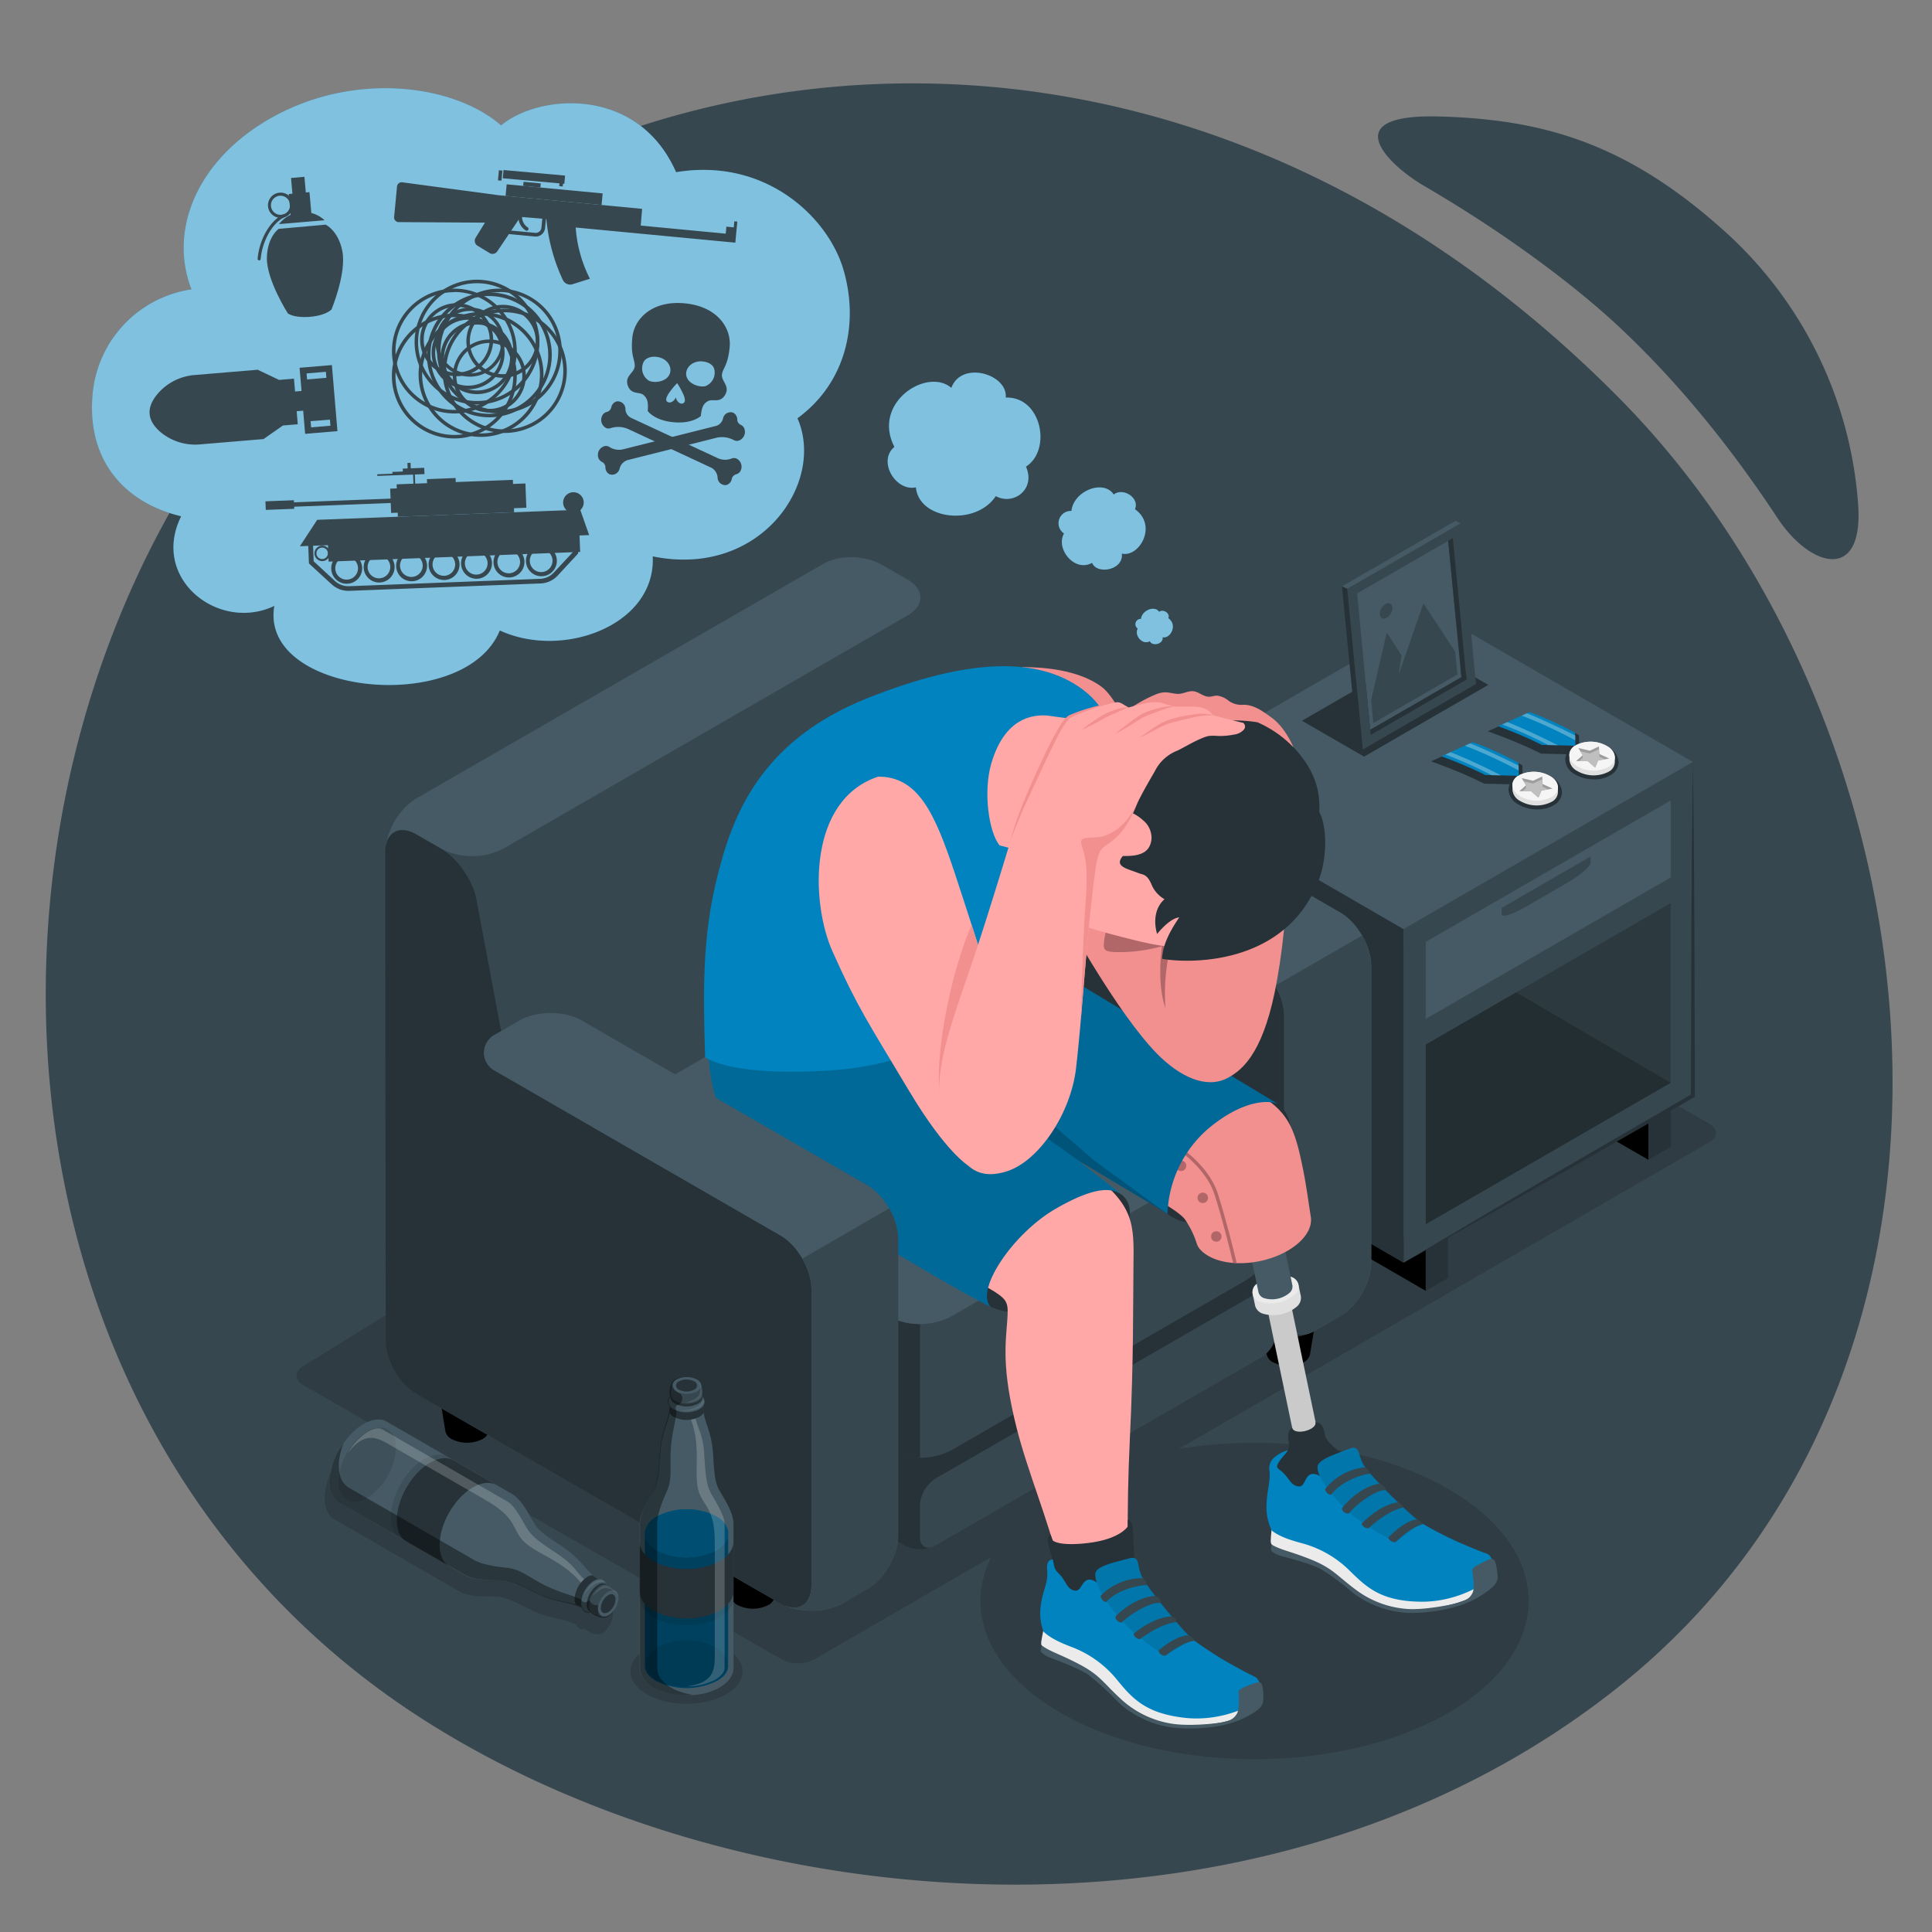 <svg xmlns="http://www.w3.org/2000/svg" viewBox="0 0 500 500"><rect x="0" y="0" width="500" height="500" fill="#808080" stroke="none"/><g id="freepik--Background--inject-18"><path id="freepik--background--inject-18" d="M419.25,103.24C313.35-4,178.54,5.42,98.63,68.06-14,156.38-24.14,360.53,110.53,445.64c83.75,52.93,219,62.48,308.72-9.38C522.41,353.62,503.74,188.82,419.25,103.24ZM368.37,48c22.32,13,40.29,26.77,51.49,37.38s25.19,26,40.18,48.72c8.36,12.69,22.34,16.82,20.84-3.66a105.23,105.23,0,0,0-36-71.88C420,36.62,398.52,30.88,372.57,30.15,344.88,29.38,359.94,43.07,368.37,48Z" style="fill:#37474f"></path></g><g id="freepik--Shadows--inject-18"><path id="freepik--Shadow--inject-18" d="M158.64,417.27h0v0a.08.08,0,0,1,0,0c0-.06,0-.12,0-.18a1,1,0,0,1,0-.17l-.07-.18h0l0,0h0a5.45,5.45,0,0,0-2.42-2.1,1.41,1.41,0,0,0-.5-.17,1.89,1.89,0,0,0-.61-1,1.75,1.75,0,0,0-1.53-.37h0c-.29-.2-.59-.43-.88-.66-2.74-2.2-3.74-4.61-8.1-7.58-3.32-2.26-6.17-3.88-7.56-6.19-1-1.72-3.15-6.13-5.73-7.62l-4.06-2.35h0L116,382.12h0l-1.5-.86h0l-15.72-9.08c-1.56-.91-3.71-.78-6.09.59a18,18,0,0,0-6.38,7,16.35,16.35,0,0,0-2.28,8c0,2.68,1,4.57,2.58,5.47h0L119,411.93c2.58,1.49,7.41,1.19,9.4,1.25,2.68.09,5.51,1.75,9.12,3.51,5.22,2.53,7.8,1.91,11.58,3.73a1.86,1.86,0,0,0,.8,1l.29.13a1.9,1.9,0,0,0,1.2,0,1.42,1.42,0,0,0,.4.34,5.58,5.58,0,0,0,3,1.07h.05l.2,0a2.93,2.93,0,0,0,.37-.1h0a1.59,1.59,0,0,0,.4-.18,4.88,4.88,0,0,0,1.54-1.44,6.14,6.14,0,0,0,1.3-3.48A3.19,3.19,0,0,0,158.64,417.27Z" style="opacity:0.15"></path><path id="freepik--shadow--inject-18" d="M192.17,432.68c0,2.11-1.47,4.19-4.24,5.81-5.66,3.27-14.86,3.27-20.52,0-2.74-1.59-4.16-3.64-4.24-5.72v-.41a4.51,4.51,0,0,1,.11-.89c.41-1.78,1.78-3.47,4.13-4.83,5.66-3.27,14.86-3.27,20.52,0,2.39,1.39,3.76,3.14,4.13,4.92A4.73,4.73,0,0,1,192.17,432.68Z" style="opacity:0.15"></path><path id="freepik--shadow--inject-18" d="M442.37,290.83,310.37,215a8.85,8.85,0,0,0-8.22.12L78.4,353.6c-2.25,1.38-2.22,3.57.08,4.88l123.89,71a9.19,9.19,0,0,0,8.3,0L256.49,403c-6.87,13.85-.87,29.37,18,40.28,27.71,16,72.63,16,100.34,0s27.71-41.94,0-57.93C355.94,374.43,329,371,305,375L442.38,295.6C444.67,294.28,444.67,292.14,442.37,290.83Z" style="opacity:0.15"></path></g><g id="freepik--side-table--inject-18"><g id="freepik--side-table--inject-18"><g id="freepik--side-table--inject-18"><g id="freepik--Nightstand--inject-18"><polygon points="426.61 300.16 415.11 293.52 426.61 290.2 426.61 300.16"></polygon><polygon points="368.98 323.48 368.98 334.07 302.64 295.68 302.64 285.09 368.98 323.48"></polygon><polygon points="296.88 202.05 363.23 240.44 363.23 326.8 296.88 288.41 296.88 202.05" style="fill:#263238"></polygon><polygon points="363.23 240.44 438.12 197.19 438.12 283.56 363.23 326.8 363.23 240.44" style="fill:#37474f"></polygon><polygon points="438.12 197.19 438.37 218.78 438.51 240.37 438.63 283.56 438.63 283.85 438.38 284 400.87 305.52 382.07 316.21 363.23 326.8 381.82 315.77 400.48 304.84 437.87 283.12 437.61 283.56 437.73 240.37 437.87 218.78 438.12 197.19" style="fill:#263238"></polygon><polygon points="438.12 197.19 371.78 158.8 296.88 202.05 363.23 240.44 438.12 197.19" style="fill:#455a64"></polygon><polygon points="368.98 243.76 432.37 207.16 432.37 227.09 368.98 263.69 368.98 243.76" style="fill:#455a64"></polygon><polygon points="368.98 270.33 432.37 233.73 432.37 280.23 368.98 316.84 368.98 270.33" style="opacity:0.2"></polygon><polygon points="368.98 334.07 374.73 330.75 374.73 320.16 368.98 323.48 368.98 334.07" style="fill:#263238"></polygon><polygon points="426.61 300.16 432.37 296.84 432.37 286.88 426.61 290.2 426.61 300.16" style="fill:#263238"></polygon><path d="M388.62,236.61c0,.92,2.75.08,6.14-1.88l10.74-6.2c3.39-2,6.14-4.29,6.14-5.21v-1.66l-23,13.29Z" style="fill:#37474f"></path><polygon points="432.37 280.23 392.37 256.82 368.98 270.33 368.98 316.84 432.37 280.23" style="opacity:0.2"></polygon></g></g><path id="freepik--shadow--inject-18" d="M397.81,209.47a9.47,9.47,0,0,1-5-1.36,4.58,4.58,0,0,1-2.4-3.68,3.48,3.48,0,0,1,.31-1.46l-6.59-.16-.21-.11a117.62,117.62,0,0,0-11.22-4.8l-2.33-.87,10.8-4.85.39.14a87.16,87.16,0,0,1,11.92,5.44l.5.28.07,2.31a9.27,9.27,0,0,1,2.79-.41,9.4,9.4,0,0,1,5,1.36,4.57,4.57,0,0,1,2.41,3.71,3.93,3.93,0,0,1-2,3.3,8.21,8.21,0,0,1-4.4,1.16Z" style="fill:#263238"></path><path id="freepik--shadow--inject-18" d="M412.48,201.69a9.47,9.47,0,0,1-5-1.36,4.54,4.54,0,0,1-2.39-3.68,3.47,3.47,0,0,1,.3-1.46l-6.59-.16-.21-.11a117.62,117.62,0,0,0-11.22-4.8l-2.33-.87,10.8-4.85.39.14A86.35,86.35,0,0,1,408.14,190l.49.29.07,2.31a9.36,9.36,0,0,1,2.79-.41,9.52,9.52,0,0,1,5,1.35,4.59,4.59,0,0,1,2.4,3.72,3.92,3.92,0,0,1-2,3.3,8.25,8.25,0,0,1-4.41,1.16Z" style="fill:#263238"></path><g id="freepik--Medals--inject-18"><path d="M416,193.15a8.48,8.48,0,0,0-8.33-.21,2.9,2.9,0,0,0-1.51,2.37c0,.22,0,1.11,0,1.33a3.6,3.6,0,0,0,1.92,2.83,8.48,8.48,0,0,0,8.33.2,2.9,2.9,0,0,0,1.51-2.41c0-.21,0-1,0-1.22A3.5,3.5,0,0,0,416,193.15Z" style="fill:#e0e0e0"></path><path d="M416,193.15c2.41,1.52,2.58,3.89.39,5.29a8.46,8.46,0,0,1-8.33-.2c-2.41-1.52-2.58-3.89-.39-5.3A8.48,8.48,0,0,1,416,193.15Z" style="fill:#f5f5f5"></path><path d="M387.71,187.93l8.15-3.66a86.91,86.91,0,0,1,11.77,5.36l.1,3.36-8.69-.21A117.87,117.87,0,0,0,387.71,187.93Z" style="fill:#0083BE"></path><path d="M393.8,185.2a117.22,117.22,0,0,1,13.89,6.41l0-1.25c-3.07-1.54-7.76-3.81-12.5-5.77Z" style="fill:#fff;opacity:0.3"></path><path d="M400.71,192.82l2.49.06c-3.08-1.55-8.05-4-13.06-6l-1.37.61A107.17,107.17,0,0,1,400.71,192.82Z" style="fill:#fff;opacity:0.3"></path><polygon points="408.48 193.58 411.43 194.28 413.8 193.18 413.9 195.12 416.48 196.31 413.6 196.81 412.82 198.65 410.94 197.01 407.88 196.96 409.6 195.45 408.48 193.58" style="fill:#e0e0e0"></polygon><polygon points="408.48 193.58 411.43 194.28 413.8 193.18 413.9 195.12 416.48 196.31 413.6 196.81 412.82 198.65 410.94 197.01 407.88 196.96 409.6 195.45 408.48 193.58" style="opacity:0.3"></polygon><polygon points="413.8 193.91 411.43 195.01 408.99 194.44 409.6 195.45 409.6 196.18 408.7 196.98 410.94 197.01 412.82 198.65 413.6 196.81 415.32 196.51 413.9 195.85 413.8 193.91" style="fill:#e0e0e0"></polygon><polygon points="413.8 193.91 411.43 195.01 408.99 194.44 409.6 195.45 409.6 196.18 408.7 196.98 410.94 197.01 412.82 198.65 413.6 196.81 415.32 196.51 413.9 195.85 413.8 193.91" style="opacity:0.15"></polygon></g><g id="freepik--medals--inject-18"><path d="M401.28,200.93a8.46,8.46,0,0,0-8.33-.2,2.91,2.91,0,0,0-1.52,2.37c0,.21,0,1.1,0,1.33a3.54,3.54,0,0,0,1.91,2.82,8.46,8.46,0,0,0,8.33.2,2.88,2.88,0,0,0,1.52-2.41c0-.2,0-1,0-1.22A3.5,3.5,0,0,0,401.28,200.93Z" style="fill:#e0e0e0"></path><path d="M401.28,200.93c2.41,1.52,2.58,3.89.38,5.3a8.49,8.49,0,0,1-8.33-.21c-2.4-1.52-2.58-3.89-.38-5.29A8.46,8.46,0,0,1,401.28,200.93Z" style="fill:#f5f5f5"></path><path d="M373,195.72l8.16-3.67A86.82,86.82,0,0,1,393,197.42l.1,3.36-8.69-.21A115.81,115.81,0,0,0,373,195.72Z" style="fill:#0083BE"></path><path d="M379.13,193A120.4,120.4,0,0,1,393,199.39l0-1.25c-3.07-1.54-7.77-3.8-12.5-5.77Z" style="fill:#fff;opacity:0.3"></path><path d="M386,200.61l2.49.06c-3.08-1.56-8-4-13.06-6l-1.36.61A105.18,105.18,0,0,1,386,200.61Z" style="fill:#fff;opacity:0.3"></path><polygon points="393.81 201.37 396.75 202.06 399.12 200.96 399.23 202.9 401.81 204.09 398.93 204.59 398.15 206.43 396.27 204.8 393.21 204.75 394.93 203.23 393.81 201.37" style="fill:#e0e0e0"></polygon><polygon points="393.81 201.37 396.75 202.06 399.12 200.96 399.23 202.9 401.81 204.09 398.93 204.59 398.15 206.43 396.27 204.8 393.21 204.75 394.93 203.23 393.81 201.37" style="opacity:0.3"></polygon><polygon points="399.12 201.69 396.75 202.79 394.32 202.22 394.93 203.23 394.93 203.97 394.02 204.76 396.27 204.8 398.15 206.43 398.93 204.59 400.65 204.29 399.23 203.64 399.12 201.69" style="fill:#e0e0e0"></polygon><polygon points="399.12 201.69 396.75 202.79 394.32 202.22 394.93 203.23 394.93 203.97 394.02 204.76 396.27 204.8 398.15 206.43 398.93 204.59 400.65 204.29 399.23 203.64 399.12 201.69" style="opacity:0.15"></polygon></g><polygon id="freepik--shadow--inject-18" points="353.02 195.81 336.95 186.53 369.1 167.97 385.17 177.25 353.02 195.81" style="fill:#263238"></polygon><g id="freepik--Picture--inject-18"><g id="freepik--Frame--inject-18"><polygon points="353.4 189.56 354.74 190.2 379.55 175.88 378.21 175.23 353.4 189.56" style="fill:#263238"></polygon><polygon points="378.21 175.23 354.61 188.85 351.18 153.56 374.78 139.94 378.21 175.23" style="fill:#455a64"></polygon><path d="M378,135.43l-29.37,16.95,4,41.63,29.36-17Zm1.52,40.45L354.74,190.2l-3.56-36.64L376,139.24Z" style="fill:#37474f"></path><polygon points="379.55 175.88 378.21 175.23 374.78 139.94 375.99 139.24 379.55 175.88" style="fill:#263238"></polygon><polygon points="378.02 135.43 376.67 134.8 347.3 151.75 348.66 152.38 378.02 135.43" style="fill:#455a64"></polygon><polygon points="347.3 151.75 348.66 152.38 352.71 194.01 351.35 193.38 347.3 151.75" style="fill:#263238"></polygon></g><g id="freepik--Land--inject-18"><polygon points="377.17 174.56 355.42 187.12 354.84 181.18 358.89 163.71 362.74 169.67 361.94 174.69 368.38 156.16 376.59 168.62 377.17 174.56" style="fill:#37474f"></polygon><path d="M358.55,156.35a3.08,3.08,0,0,0-1.44,2.69c.1,1,.9,1.34,1.78.83a3,3,0,0,0,1.44-2.69C360.24,156.21,359.44,155.84,358.55,156.35Z" style="fill:#37474f"></path></g></g></g></g><g id="freepik--Character--inject-18"><g id="freepik--character-on-the-couch--inject-18"><g id="freepik--Couch--inject-18"><path d="M203.11,397.29H186.63l2.63,16.08h0a2.93,2.93,0,0,0,1.59,2,8.81,8.81,0,0,0,8,0,3,3,0,0,0,1.6-2h0Z"></path><path d="M129.11,354.35H112.64l2.63,16.07h0a3,3,0,0,0,1.6,2,8.81,8.81,0,0,0,8,0,3,3,0,0,0,1.6-2h0Z"></path><path d="M341.67,334.47H325.19l2.64,16.07h0a3,3,0,0,0,1.6,2,8.81,8.81,0,0,0,8,0,3,3,0,0,0,1.59-2h0Z"></path><path d="M257.85,285.71H241.37L244,301.78h0a3,3,0,0,0,1.6,2,8.79,8.79,0,0,0,8,0,3,3,0,0,0,1.6-2h0Z"></path><path d="M354.82,250v76.75c0,5.07-3.59,11.31-8,13.84l-6.51,3.76-.11.06a18,18,0,0,1-10,1.72l-97.81,51.75c-.22,4.95-3.67,10.8-7.89,13.29l-.08,0L218,415a4,4,0,0,1-.61.32,2.6,2.6,0,0,1-.34.16s-.07,0-.09,0a18.25,18.25,0,0,1-12.4.57,10.33,10.33,0,0,1-1.38-.52,1.45,1.45,0,0,1-.22-.09A10.53,10.53,0,0,1,202,415l-94.12-54.2c-4.41-2.54-8-8.76-8-13.84l-.14-97.16V220.5c0-5.08,3.6-11.3,8-13.84L213,146c4.41-2.54,11-2.29,15.42.26l6.51,3.75c4.39,2.54,8.54,8.72,9.21,13.76l6.27,33.43,5.8-3.35a17.4,17.4,0,0,1,17.39,0l73.27,42.32C351.23,238.69,354.82,244.92,354.82,250Z" style="fill:#37474f"></path><path d="M234.89,150l-6.51-3.75c-4.41-2.55-11-2.81-15.42-.26L107.7,206.66c-.47.27-1,.63-.82.51a18.28,18.28,0,0,0-7.08,12c.59-4.08,3.91-5.55,7.89-3.27l6.52,3.76a17.65,17.65,0,0,0,16,0l104.7-60.4C239.3,156.69,239.3,152.56,234.89,150Z" style="fill:#455a64"></path><path d="M354.82,250v76.75c0,5.07-3.59,11.31-8,13.84l-6.51,3.76-.11.06a17,17,0,0,1-9.36,1.77,15.62,15.62,0,0,1-6.51-1.83l-74-42.72c-4.39-2.53-8-8.76-8-13.84V211c0-5.07,3.58-11.31,8-13.84l5.8-3.35a17.4,17.4,0,0,1,17.39,0l73.27,42.32C351.23,238.69,354.82,244.92,354.82,250Z" style="fill:#263238"></path><path d="M256.18,193.84l-5.81,3.36c-4.4,2.53-4.4,6.69,0,9.22l74,42.71c4.39,2.54,8,8.77,8,13.84v76.76c0,5.08,3.6,7.15,8,4.62l6.51-3.76c4.39-2.54,8-8.77,8-13.84V250c0-5.08-3.6-11.3-8-13.84l-73.28-42.31A17.38,17.38,0,0,0,256.18,193.84Z" style="fill:#455a64"></path><path d="M332.33,263v76.76c0,5.08,3.6,7.15,8,4.62l6.51-3.76c4.39-2.54,8-8.77,8-13.84V250a16.33,16.33,0,0,0-2.35-7.87L330,255.1A16.36,16.36,0,0,1,332.33,263Z" style="fill:#37474f"></path><path d="M329,346.18a19.35,19.35,0,0,1-2.92,4.4c-1.7,1.9-5.31,4-7.52,5.25-28.11,16.24-48.38,27.89-76.49,44.12a8.79,8.79,0,0,1-8,0l-26-15-52-30c-4.41-2.55-8-8.49-8-13.27s3.58-10.72,8-13.27l29.49-17,22.5-13,24.44-14.07a17.75,17.75,0,0,1,16,0l74,42.72c4.41,2.55,8,8.49,8,13.27A14.16,14.16,0,0,1,329,346.18Z" style="fill:#263238"></path><path d="M242.09,382.65l84.4-48.7c2.2-1.27,4-.24,4,2.31v8.08a8.87,8.87,0,0,1-4,6.93L242.08,400c-2.2,1.28-4,.24-4-2.3v-8.08A8.84,8.84,0,0,1,242.09,382.65Z" style="fill:#37474f"></path><path d="M232.54,244.74l-76.42,44.07a17.68,17.68,0,0,0-8,13.85v16.16c0,5.1,3.58,11.3,8,13.84l74,42.71a17.65,17.65,0,0,0,16,0l76.41-44.07a17.67,17.67,0,0,0,8-13.84V301.29a17.67,17.67,0,0,0-8-13.84l-74-42.71A17.65,17.65,0,0,0,232.54,244.74Z" style="fill:#37474f"></path><path d="M238.1,342.65v34.64a16.31,16.31,0,0,1-8-1.92l-74-42.7c-4.41-2.55-8-8.75-8-13.84V302.66c0-4.78,3.16-10.52,7.18-13.32-3.58,2.56-3.3,6.33.81,8.71l74,42.7A16.36,16.36,0,0,0,238.1,342.65Z" style="fill:#263238"></path><path d="M246.08,340.75l76.41-44.07c4.41-2.55,4.41-6.68,0-9.23l-74-42.71a17.65,17.65,0,0,0-16,0l-76.42,44.07c-4.41,2.55-4.41,6.68,0,9.23l74,42.71A17.65,17.65,0,0,0,246.08,340.75Z" style="fill:#455a64"></path></g><g id="freepik--character--inject-18"><g id="freepik--Bottom--inject-18"><path d="M302.09,314.1c3.85,3.2,11.14,4.38,23.13-4.37,12.28-9,9.72-21.46,5.52-24C323,281,299,282.14,294.29,291S296.91,309.8,302.09,314.1Z" style="fill:#263238"></path><path d="M256.38,338.18c8.34,3.9,19.57-.25,26.62-7.38s12.59-17.35,7.32-21.6-25.88-4.84-34.93,3.07S249.29,334.87,256.38,338.18Z" style="fill:#263238"></path><path d="M185.1,264c.08,13.95.37,20.36,7.47,29.69S254,332.08,257.4,334.29s3.6,3,3.28,7.44c-.41,5.81-1.51,12.3,2.45,27.93,2.83,11.22,8.5,24.73,10.45,33.83.05,2.21-.58,6-.58,8,0,0,7.23,6,14.4,4.31s4.63-9,4.63-9-.58-14.68.37-34.28c1-20.23.82-35.12.94-45,.13-10.51.45-15.66-11.76-24.51-10.28-7.44-34.5-25.92-34.5-25.92Z" style="fill:#ffa8a7"></path><path d="M272.47,403.62c-.4-1.42-2.28-5.66-.59-6.49l.59,1.54s1.37,1.59,9.2.65c8.21-1,10.19-4.25,10.19-4.25V393.3s1.15.05,1.31,2.07.23,8.71.94,11.23-.42,7.2-10.66,8.27-11.46-9.6-11.46-9.6Z" style="fill:#263238"></path><path d="M326,439.44c.36,1.35.34,2.3-4.49,4.6s-12.42,3-19,2.2-12.71-5.86-15.8-9.51-9-6.76-12.77-8.31-4.63-2.23-4.48-3.44.85-4.42.85-4.42Z" style="fill:#ebebeb"></path><path d="M269.34,415.62c.47-4,2-6,1.67-9.17s1.46-2.83,1.46-2.83l.38,1.79c.3,1.16,1,1.56,1.73,2.42,1.51,1.92,1.65,3.39,3.47,3.8s1.81-2.62,3.77-2.83a3.09,3.09,0,0,1,2.06.8,5.21,5.21,0,0,1-.39-2.45c.36-1.95,5.12-2.81,8.46-3.77s2.07,1.61,3.61,4.7,9.79,13.11,13,16.12a101.55,101.55,0,0,0,9.05,5.94c4.39,2.47,5.92,3.2,7.19,3.83s1.85,3.37,1.38,5.08-9.46,6.69-19.66,5.51-13.55-5.09-17.57-10a27.68,27.68,0,0,0-11.4-8.24c-2.63-1-5.55-2.21-7.48-4.05A13.44,13.44,0,0,1,269.34,415.62Z" style="fill:#0083BE"></path><path d="M308.58,424.2c-3.23-3-11.47-13-13-16.12s-.27-5.67-3.61-4.7-8.1,1.82-8.46,3.77,1.76,6.27,6,11.39,12.05,10,12.05,10Z" style="opacity:0.1"></path><path d="M324.25,435.77c-1.75.64-3.68,1.31-3.69,2s.34,4.48-.5,5.83-2,1.81-3.72,2.14-9.12,1.12-13.59.26a25.15,25.15,0,0,1-12.95-6.56c-4.25-3.93-5.17-5.95-10.52-8.75s-7.3-3.12-9.71-4.88a9.58,9.58,0,0,0-.24,1.61A6.18,6.18,0,0,0,271.8,429c1.7.66,7.52,2.81,9.92,4.48a66.93,66.93,0,0,1,7.62,7A25.8,25.8,0,0,0,302.82,447c5.8.79,13.61.2,18.51-2.09s5.06-3.34,5.43-4,.18-4.26-.2-5S325.51,435.31,324.25,435.77Z" style="fill:#455a64"></path><path d="M299.82,427.16c3.38-2.87,6.4-4.09,7.83-3.88a3,3,0,0,1,1.49,1.33s-2.76.17-7.58,3.89C301.56,428.5,300.05,428.5,299.82,427.16Z" style="fill:#37474f"></path><path d="M304.48,419.79c-2.64.29-5.82,1.76-9.49,4.43a1.9,1.9,0,0,1-1.65-1.35s4.87-4.36,9.89-4.54C303.23,418.33,304.46,418.83,304.48,419.79Z" style="fill:#37474f"></path><path d="M300.41,414.89c-2.3-.58-8.36,3.08-10.07,5a1.59,1.59,0,0,1-1.67-1.53s4.67-5,10.28-5.33C299,413,300.57,413.56,300.41,414.89Z" style="fill:#37474f"></path><path d="M296.89,410.22c-1.12-.08-7.34.76-10.68,4.42a1.93,1.93,0,0,1-1.37-1.65,15.24,15.24,0,0,1,10.9-4.57A3,3,0,0,1,296.89,410.22Z" style="fill:#37474f"></path><path d="M331.79,331a4.89,4.89,0,0,0-4.3.9,1.56,1.56,0,0,0-.63,1.43l10.73,51.37a1.56,1.56,0,0,0,1.15,1.05,4.83,4.83,0,0,0,4.3-.9,1.53,1.53,0,0,0,.64-1.42L332.94,332A1.53,1.53,0,0,0,331.79,331Z" style="fill:#e0e0e0"></path><path d="M331.79,331a4.89,4.89,0,0,0-4.3.9,1.56,1.56,0,0,0-.63,1.43l10.73,51.37a1.56,1.56,0,0,0,1.15,1.05,4.83,4.83,0,0,0,4.3-.9,1.53,1.53,0,0,0,.64-1.42L332.94,332A1.53,1.53,0,0,0,331.79,331Z" style="opacity:0.1"></path><path d="M334.44,369.57c.59,2,6.46.54,6-1.52,1.12.22,1.95.33,2.45,3.27s6.91,5.87,7.75,8.41-4,7.47-9.47,9-10.42-5-10.76-7.32c-.64-4.29,3.76-4.94,3.17-7.82C333.31,372.11,333.06,370.25,334.44,369.57Z" style="fill:#263238"></path><path d="M327.49,331.87a1.34,1.34,0,0,0,.52,2.49,4.89,4.89,0,0,0,4.3-.9,1.34,1.34,0,0,0-.52-2.49A4.89,4.89,0,0,0,327.49,331.87Z" style="fill:#455a64"></path><path d="M333.8,330.4a9.45,9.45,0,0,0-8.37,1.75,3,3,0,0,0-1.23,2.78l.64,3.06a3,3,0,0,0,2.24,2.05,9.43,9.43,0,0,0,8.36-1.75,3,3,0,0,0,1.23-2.77l-.64-3.07A3,3,0,0,0,333.8,330.4Z" style="fill:#e0e0e0"></path><path d="M325.43,332.15a2.6,2.6,0,0,0,1,4.83,9.43,9.43,0,0,0,8.36-1.75,2.6,2.6,0,0,0-1-4.83A9.45,9.45,0,0,0,325.43,332.15Z" style="fill:#ebebeb"></path><path d="M329.05,313.07a7,7,0,0,0-6.21,1.3,2.24,2.24,0,0,0-.91,2.06l3.78,18.07a2.2,2.2,0,0,0,1.66,1.52,7,7,0,0,0,6.2-1.3,2.21,2.21,0,0,0,.91-2.05l-3.77-18.07A2.25,2.25,0,0,0,329.05,313.07Z" style="fill:#455a64"></path><path d="M322.84,314.37a1.93,1.93,0,0,0,.75,3.58,7,7,0,0,0,6.21-1.29,1.94,1.94,0,0,0-.75-3.59A7,7,0,0,0,322.84,314.37Z" style="fill:#455a64"></path><path d="M339.19,314.66c-1-6.56-1.36-9.6-2.72-15.6-2.11-9.31-4.67-12.15-11.45-16.43-11.94-7.51-16.69-10.06-16.69-10.06a32.08,32.08,0,0,0-12.78,8.93,22.28,22.28,0,0,0-3.45,5.95c-3.13,7.69-2.36,17.68-2.36,17.68s15.08,7.57,17,10.56a24,24,0,0,1,3,6.2c.51,1.63,2.55,3.26,5.29,4.16,6.52,2.14,15.94.17,21.06-4.4C338.65,319.36,339.65,316.86,339.19,314.66Z" style="fill:#f28f8f"></path><path d="M291.43,289.33c-.09.29-.18.57-.25.85,8,2.75,20.29,9.89,23.18,19.08,2,6.3,3.76,13.34,4.78,17.58l.92.05c-1-4.22-2.83-11.45-4.86-17.9C312.21,299.48,299.59,292.14,291.43,289.33Z" style="fill:#b16668"></path><path d="M298.43,296.84a1.36,1.36,0,1,1-1.35-1.35A1.36,1.36,0,0,1,298.43,296.84Z" style="fill:#b16668"></path><path d="M307,301.69a1.36,1.36,0,1,1-1.35-1.35A1.35,1.35,0,0,1,307,301.69Z" style="fill:#b16668"></path><path d="M312.63,310a1.35,1.35,0,1,1-1.35-1.35A1.35,1.35,0,0,1,312.63,310Z" style="fill:#b16668"></path><path d="M316.13,320a1.35,1.35,0,1,1-1.35-1.35A1.35,1.35,0,0,1,316.13,320Z" style="fill:#b16668"></path><path d="M386.57,407.47c.49,1.3.57,2.25-4,5s-12,4.31-18.65,4.15-13.24-4.52-16.69-7.83-9.61-5.8-13.55-7-4.84-1.74-4.82-3,.39-4.48.39-4.48Z" style="fill:#ebebeb"></path><path d="M327.77,389.6c.06-4,1.16-6.1.72-9.29a3.62,3.62,0,0,1,1.16-3,9.5,9.5,0,0,1,3.65-2c-.66,1.25-2.57,2.75-2.83,4.25.28.71.95.9,1.71,1.69,1.7,1.75,2,3.19,3.84,3.42s1.53-2.79,3.46-3.2a3.07,3.07,0,0,1,2.13.58,5.33,5.33,0,0,1-.64-2.39c.16-2,4.8-3.33,8-4.63s2.22,1.39,4.08,4.31,11.08,12,14.61,14.69a99.23,99.23,0,0,0,9.61,5c4.62,2,6.21,2.58,7.54,3.07s2.19,3.17,1.9,4.92-8.71,7.63-19,7.5-14-3.67-18.5-8.11a27.67,27.67,0,0,0-12.18-7c-2.72-.73-5.76-1.64-7.87-3.27A13.51,13.51,0,0,1,327.77,389.6Z" style="fill:#0083BE"></path><path d="M367.69,394.1c-3.53-2.67-12.76-11.77-14.61-14.69s-.86-5.61-4.08-4.31-7.87,2.65-8,4.63,2.4,6,7.17,10.7,13,8.67,13,8.67Z" style="opacity:0.1"></path><path d="M384.47,404c-1.69.82-3.53,1.69-3.47,2.37s.79,4.41.1,5.85-1.81,2-3.48,2.51-8.95,2-13.49,1.66a25.14,25.14,0,0,1-13.55-5.2c-4.64-3.47-5.76-5.38-11.37-7.62s-7.58-2.35-10.16-3.86a10,10,0,0,0-.08,1.63,6.19,6.19,0,0,0,2.63,1.36c1.76.48,7.77,2,10.33,3.44a66.82,66.82,0,0,1,8.29,6.14,25.75,25.75,0,0,0,14.09,5.13c5.85.18,13.55-1.2,18.2-4s4.68-3.85,5-4.53-.27-4.26-.72-5S385.67,403.4,384.47,404Z" style="fill:#455a64"></path><path d="M359.28,397.94c3.06-3.2,6-4.72,7.39-4.66a3,3,0,0,1,1.61,1.17s-2.72.46-7.13,4.65A1.76,1.76,0,0,1,359.28,397.94Z" style="fill:#37474f"></path><path d="M363.15,390.14c-2.59.55-5.6,2.35-9,5.38a1.89,1.89,0,0,1-1.78-1.17s4.39-4.84,9.37-5.54C361.76,388.81,363,389.18,363.15,390.14Z" style="fill:#37474f"></path><path d="M358.6,385.68c-2.35-.34-8,3.92-9.5,6a1.59,1.59,0,0,1-1.82-1.35s4.13-5.45,9.68-6.36C357,384,358.62,384.34,358.6,385.68Z" style="fill:#37474f"></path><path d="M354.62,381.39c-1.13,0-7.22,1.52-10.17,5.5a1.93,1.93,0,0,1-1.53-1.49,15.21,15.21,0,0,1,10.37-5.67A3,3,0,0,1,354.62,381.39Z" style="fill:#37474f"></path><path d="M183.16,262.22c.28,9.74-1.57,25.58,12.62,37.7s53.85,35.23,60.6,38.26c-4.13-4.12,5.62-18.89,16.83-25.36s15-5.06,17.11-3.62L279,300.29l23.14,13.81A30.47,30.47,0,0,1,313,291.83c8.52-7,15.1-7.26,17.72-6.12,0,0-55.94-33.75-62.13-37.47a15.87,15.87,0,0,1-7.09-10.64Z" style="fill:#0083BE"></path><path d="M183.16,262.22c.28,9.74-1.57,25.58,12.62,37.7s53.85,35.23,60.6,38.26c-4.13-4.12,5.62-18.89,16.83-25.36s15-5.06,17.11-3.62L279,300.29l23.14,13.81A30.47,30.47,0,0,1,313,291.83c8.52-7,15.1-7.26,17.72-6.12,0,0-55.94-33.75-62.13-37.47a15.87,15.87,0,0,1-7.09-10.64Z" style="opacity:0.2"></path><path d="M279,300.29,253,281.66s9.62-7.83,15.15-18.1c.2,4-4,13.48-7.51,17.29l22.53,19.49,18.88,13.76Z" style="opacity:0.2"></path></g><g id="freepik--Top--inject-18"><g id="freepik--Arm--inject-18"><path d="M333,199c.23,9.58,1.55,31.93-2.49,54.6-3.14,17.67-8.23,23.07-13,25.48-5.44,2.72-12.14-.39-18-6.3-10.46-10.63-23.85-35.28-23.85-35.28l-11.1-64.86c5,0,14.54.57,20.61,5.17C293.92,184.47,307,229,307,229l6.52-31.9Z" style="fill:#f28f8f"></path><path d="M307,229c-2.78,12-6.19,19.16-5.41,31.89-3.38-10.27.38-25.79,4.23-36.48Z" style="fill:#b16668"></path></g><path id="freepik--Chest--inject-18" d="M280.07,178.35c-11.48-8.49-29.57-8-55.48,2.29-29.15,11.59-35.69,32.29-39.49,48.49s-2.89,33.14-2.62,44.48c5.16,3.31,18,4.49,34,3.29,29-2.19,51.26-21.73,53.07-28.12,0-5.35.09-16.43,2.8-23.51,3.71-9.65,6.19-11.11,12.53-25.2C288,193,289,185,280.07,178.35Z" style="fill:#0083BE"></path><g id="freepik--Head--inject-18"><path id="freepik--Neck--inject-18" d="M270.81,185.16c-3.64-.18-10.77.59-14.25,12.39-2.2,7.46-.59,18,2.14,21.24C267,221,274.85,223,274.85,223c1-4.36,14.45-31.3,11.34-35.78Z" style="fill:#ffa8a7"></path><g id="freepik--head--inject-18"><path d="M301,244.8a41.37,41.37,0,0,1-12.38,1.6c-3.18-.16-3.11-.77-2.83-3.3a32.57,32.57,0,0,1,2.3-7.42Z" style="fill:#b16668"></path><path d="M268.53,214.9c-1.41,6.27-7.36,16-.66,19.58,7.34,4,17,6.63,24,8.39s17.3,4.49,29.94-.22c15.14-5.63,22.06-37.52,1.56-51-16.68-10.94-40.4-5.66-48.24,7.11A46.26,46.26,0,0,0,268.53,214.9Z" style="fill:#ffa8a7"></path><path d="M290.61,221.52c-2.39,2.74,1.1,3.27,4,4.43,1.16.47,2.13.16,3.32,2.76a7.81,7.81,0,0,0,3.44,4c-2.66,2.38-2.78,6.1-1.91,9,1.57-1.92,3.8-4.08,5.73-4.3-3.22,4.75-4.3,7.82-4.44,10.73,6.18,1.13,31.08,2.16,40.12-19.3,3.2-7.6,2.17-16.11.54-18.66.42-6.68-2.11-11.41-5.31-15.29a29.3,29.3,0,0,0-15-9.56c-13.17-3.77-25,.1-30.11,1.51a29.13,29.13,0,0,1-5.86,1.24c-2.8,1.13-14.42,7.55-11.44,26.35,0,.23.78.63,1,.75a7.7,7.7,0,0,0,1.25.63,5.33,5.33,0,0,0,3.23.33,2.68,2.68,0,0,1-.09-4,9.05,9.05,0,0,1,4-2.26,15.11,15.11,0,0,1,4.95-.68,12,12,0,0,1,7.9,3.18,5.86,5.86,0,0,1,2.06,5C297.58,219.88,296.16,221.7,290.61,221.52Z" style="fill:#263238"></path><path d="M292.12,183.56a14.93,14.93,0,0,0-2.41,2.67l-2.41,3.13a1.45,1.45,0,0,0-.4.94c.05.44.49.72.91.88a7.31,7.31,0,0,0,5.72-.33c2.19-1,4-2.86,6.28-3.6,2.63-.85,5.74-.5,8.47-.6,1.74-.06,3.47,0,5.21-.1,8-.46,12,.4,12,.4a29.17,29.17,0,0,1,9.24,6.43s-2-5-5.6-7.63c-2.17-1.56-4.64-3.47-7.47-3.34a5.71,5.71,0,0,1-3.7-1.06,5.77,5.77,0,0,0-3-1.32c-.73,0-1.45.31-2.18.28-1.4-.05-2.53-1.26-3.92-1.42-1.22-.14-2.37.55-3.59.67s-2.73-.48-4.1-.38a7.56,7.56,0,0,0-2.12.56,36.13,36.13,0,0,0-5.34,2.78,12.9,12.9,0,0,0-1.53,1Z" style="fill:#f28f8f"></path><path d="M275.64,216.79c-1.85-.11-7.35-.81-9,4.06l-2.61-.67A9.69,9.69,0,0,1,275.64,216.79Z" style="fill:#f28f8f"></path></g></g><g id="freepik--arm--inject-18"><path d="M227.26,201c10.33-.08,14.67,9.44,19.81,24.9,5.66,17,18.14,56.79,18.14,56.79l-14.65,18.95s-5.77-3.4-15.22-19.2c-10.75-18-13.24-21.38-19.87-36.16C209.73,233.45,209.08,207,227.26,201Z" style="fill:#ffa8a7"></path><path d="M251.47,239.39c-4.95,11.07-9.21,31.23-8.4,42.28.58,7.88,8.75-7.1,15-21.63Z" style="fill:#f28f8f"></path><path d="M321.53,187l-.16,0-6.48-1.64a3.14,3.14,0,0,1-.9-.33,4.5,4.5,0,0,1-.68-.63c-1.43-1.38-3.32-1.54-5.2-1.54h-4.35s-3.39-1.07-3.84-1.1a12.44,12.44,0,0,0-4.41.46l-3.43.87s-1-.56-1.4-.81c-1.25-.82-1.87-.55-3.3-.21a53.91,53.91,0,0,0-5.39,1.5,41.87,41.87,0,0,0-5.06,1.94c-1.55.73-4.14,5.62-8.9,16a126.67,126.67,0,0,0-6.56,16.33c-1.39,4.4-6.43,21.28-10.67,33.56-6.88,19.9-10.29,30.19-5.51,41.6,3.33,7.93,6.84,12.76,15.2,10.16s16.66-15,18-26.79c1.85-16.3,2.65-34.18,5-51.15.67-4.83,1.41-5.54,3.2-6.74a16.44,16.44,0,0,0,4.92-5.09c1.41-2.06,2.11-4.31,3.21-6.51,1.24-2.46,2.62-4.83,4-7.2a11,11,0,0,1,6-5.47c2.11-1.07,4.07-2.27,6.26-3.17a9,9,0,0,1,1.75-.57,12.12,12.12,0,0,1,2.41,0,18.79,18.79,0,0,0,4.1-.36,4.16,4.16,0,0,0,2.56-1.27,1.19,1.19,0,0,0,0-1.61A1.07,1.07,0,0,0,321.53,187Z" style="fill:#ffa8a7"></path><path d="M292.08,183c-1,.49-2.07.94-3.1,1.4s-2.07.89-3,1.38a56.61,56.61,0,0,1-6.06,3.1,58,58,0,0,1,5.62-3.89,17,17,0,0,1,3.19-1.34A14.34,14.34,0,0,1,292.08,183Z" style="fill:#f28f8f"></path><path d="M287.38,182c-1.89.53-3.76,1.11-5.59,1.81-.93.33-1.84.66-2.74,1-.45.19-.9.38-1.34.59l-.65.32a2.71,2.71,0,0,0-.49.38,25.29,25.29,0,0,0-3.05,4.88c-.89,1.73-1.74,3.5-2.57,5.27-1.7,3.53-3.33,7.1-5,10.66s-3.16,7.17-4.51,10.86c.5-1.9,1.08-3.78,1.72-5.64s1.38-3.69,2.13-5.51c1.51-3.63,3.15-7.2,4.79-10.77.86-1.77,1.73-3.53,2.66-5.27.48-.87,1-1.73,1.47-2.58a12.32,12.32,0,0,1,1.84-2.41,3.27,3.27,0,0,1,.69-.49l.68-.3,1.38-.54c.93-.34,1.87-.64,2.81-.92A47.46,47.46,0,0,1,287.38,182Z" style="fill:#f28f8f"></path><path d="M294.78,191c1.42-1,2.82-2,4.3-3a17.6,17.6,0,0,1,2.34-1.28,15.68,15.68,0,0,1,2.53-.85,39.32,39.32,0,0,1,5.17-1,12.4,12.4,0,0,1,5.25.29,17.74,17.74,0,0,0-5.14.43c-1.69.34-3.37.74-5.05,1.18a18.27,18.27,0,0,0-4.73,1.86C297.93,189.43,296.38,190.26,294.78,191Z" style="fill:#f28f8f"></path><path d="M303.76,182.79a38.11,38.11,0,0,0-4,1.32,41.22,41.22,0,0,0-3.88,1.53c-1.19.69-2.4,1.48-3.61,2.22s-2.45,1.46-3.72,2.14q1.64-1.4,3.34-2.69a42.78,42.78,0,0,1,3.54-2.46,12.66,12.66,0,0,1,2-.87c.68-.24,1.37-.44,2.07-.63A14.32,14.32,0,0,1,303.76,182.79Z" style="fill:#f28f8f"></path><path d="M279.72,263.77c1.11-12.68,2-25.88,3.77-38.58.67-4.83,1.41-5.54,3.2-6.74a16.44,16.44,0,0,0,4.92-5.09,32.91,32.91,0,0,0,2.66-5.35c-1.73,3.35-3.86,6.37-7.61,8-3.53,1.56-7.37-.23-6.81,2.4s2,3.74,1.06,15.64C280.26,242.36,279.72,263.72,279.72,263.77Z" style="fill:#f28f8f"></path><path d="M295.18,206.17l0-.08v0A.47.47,0,0,0,295.18,206.17Z" style="fill:#f28f8f"></path></g></g></g><g id="freepik--Armchair--inject-18"><path d="M210,410.34V333.58c0-5.07-3.59-11.3-8-13.84L127.89,277a5.27,5.27,0,0,1,0-9.12l1.81-1-6.28-33.44c-.67-5-4.82-11.22-9.21-13.76l-6.51-3.75c-4.39-2.54-8-.46-8,4.61v29.25l.13,97.16c0,5.08,3.6,11.31,8,13.84L202,415C206.36,417.5,210,415.42,210,410.34Z" style="fill:#263238"></path><path d="M232.43,320.59v76.77a4.52,4.52,0,0,1,0,.52c-.22,4.95-3.67,10.8-7.89,13.29l-.08,0L218,415a4,4,0,0,1-.61.32,2.6,2.6,0,0,1-.34.16s-.07,0-.09,0c-.22.09-.44.18-.64.24a18.62,18.62,0,0,1-11.76.33,10.33,10.33,0,0,1-1.38-.52c3.84,1.59,6.81-.57,6.82-5.16V333.59c0-5.08-3.59-11.32-8-13.84l-14.5-8.38L127.88,277a5.26,5.26,0,0,1,0-9.11l6.62-3.82c4.39-2.53,11.58-2.53,16,0L210,298.39l14.49,8.36C228.85,309.3,232.43,315.52,232.43,320.59Z" style="fill:#455a64"></path><path d="M210,333.59v76.77c0,4.59-3,6.75-6.82,5.16a10.33,10.33,0,0,0,1.38.52,18.62,18.62,0,0,0,11.76-.33c.2-.06.42-.15.64-.24,0,0,.06,0,.09,0a2.6,2.6,0,0,0,.34-.16A4,4,0,0,0,218,415l6.49-3.75.08,0c4.22-2.49,7.67-8.34,7.89-13.29a4.52,4.52,0,0,0,0-.52V320.59a16.31,16.31,0,0,0-2.34-7.86l-22.48,13A16.35,16.35,0,0,1,210,333.59Z" style="fill:#37474f"></path></g></g></g><g id="freepik--Drinks--inject-18"><g id="freepik--beer-bottle--inject-18"><path d="M189.83,431.69V394.31c0-3-2.77-7-3.74-8.77-1.3-2.36-1.28-5.64-1.58-9.65-.44-5.78-2.32-7.71-2.65-11.89a1.73,1.73,0,0,0,.45-1.52c-.18-1-1.07-1.32-1.07-1.55,0,0-1-1.13-3.57-1.13s-3.57,1.13-3.57,1.13c0,.23-.9.6-1.07,1.56a1.75,1.75,0,0,0,0,.32,1.85,1.85,0,0,0,.49,1.19c-.33,4.18-2.21,6.11-2.65,11.89-.3,4-.27,7.29-1.58,9.65-1,1.76-3.74,5.79-3.74,8.77V431.7h0c0,1.8,1.19,3.59,3.56,5,4.75,2.75,12.45,2.75,17.2,0C188.65,435.29,189.83,433.49,189.83,431.69Z" style="fill:#455a64"></path><path d="M180.6,363.28a2,2,0,0,0,1.21-1.69v0c-.28-.3-.57-.48-.57-.61s-1-1.13-3.57-1.13-3.57,1.13-3.57,1.13-.29.31-.57.62v0a2,2,0,0,0,1.21,1.69A6.44,6.44,0,0,0,180.6,363.28Z" style="fill:#263238"></path><path d="M182.07,365.69c-.09-.58-.16-1.15-.2-1.69a3.49,3.49,0,0,1-.89.72,7.35,7.35,0,0,1-6.62,0,3.43,3.43,0,0,1-.88-.72c0,.54-.12,1.11-.21,1.68l.07.11a3,3,0,0,0,1,.89,7.29,7.29,0,0,0,6.62,0A3.12,3.12,0,0,0,182.07,365.69Z" style="fill:#263238"></path><path d="M181.81,360.92a5.42,5.42,0,0,0-.61-3.14l0-.06-.12-.15a2.56,2.56,0,0,0-.29-.27s0,0,0,0h0a2.68,2.68,0,0,0-.37-.26,6,6,0,0,0-5.36,0,2.68,2.68,0,0,0-.37.26h0s0,0,0,0a3.84,3.84,0,0,0-.29.27l-.12.16,0,0a5.4,5.4,0,0,0-.62,3.16,2.06,2.06,0,0,0,1.21,1.69,6.5,6.5,0,0,0,5.86,0A2.07,2.07,0,0,0,181.81,360.92Z" style="fill:#37474f"></path><path d="M175,360.12c-1.48-.86-1.48-2.24,0-3.1a6,6,0,0,1,5.36,0c1.48.86,1.48,2.24,0,3.1A6,6,0,0,1,175,360.12Z" style="fill:#455a64"></path><path d="M175.76,359.67a1.16,1.16,0,0,1,0-2.2,4.22,4.22,0,0,1,3.82,0,1.16,1.16,0,0,1,0,2.2A4.22,4.22,0,0,1,175.76,359.67Z" style="fill:#263238"></path><path d="M188.45,396.91v34.32c0,1.37-1,2.7-2.87,3.78a17.66,17.66,0,0,1-15.82,0c-1.85-1.08-2.87-2.41-2.87-3.77V396.68A3.83,3.83,0,0,1,167,396a5.92,5.92,0,0,1,3.08-3.58,16.86,16.86,0,0,1,15.25,0,5.89,5.89,0,0,1,3.07,3.65A4,4,0,0,1,188.45,396.91Z" style="fill:#0083BE"></path><path d="M188.45,396.91v34.32c0,1.37-1,2.7-2.87,3.78a17.66,17.66,0,0,1-15.82,0c-1.85-1.08-2.87-2.41-2.87-3.77V396.68A3.83,3.83,0,0,1,167,396a5.92,5.92,0,0,1,3.08-3.58,16.86,16.86,0,0,1,15.25,0,5.89,5.89,0,0,1,3.07,3.65A4,4,0,0,1,188.45,396.91Z" style="opacity:0.5"></path><path d="M170.23,434.86c-4.11-2.37-4.11-6.22,0-8.59a16.46,16.46,0,0,1,14.88,0c4.11,2.37,4.11,6.22,0,8.59A16.46,16.46,0,0,1,170.23,434.86Z" style="opacity:0.1"></path><path d="M188.45,396.91c0,1.57-1.09,3.12-3.15,4.32a16.86,16.86,0,0,1-15.25,0c-2.05-1.18-3.1-2.71-3.16-4.25v-.3A3.83,3.83,0,0,1,167,396a5.92,5.92,0,0,1,3.08-3.58,16.86,16.86,0,0,1,15.25,0,5.89,5.89,0,0,1,3.07,3.65A4,4,0,0,1,188.45,396.91Z" style="fill:#0083BE"></path><path d="M188.45,396.91c0,1.57-1.09,3.12-3.15,4.32a16.86,16.86,0,0,1-15.25,0c-2.05-1.18-3.1-2.71-3.16-4.25v-.3A3.83,3.83,0,0,1,167,396a5.92,5.92,0,0,1,3.08-3.58,16.86,16.86,0,0,1,15.25,0,5.89,5.89,0,0,1,3.07,3.65A4,4,0,0,1,188.45,396.91Z" style="opacity:0.4"></path><path d="M165.51,413.54c0,1.79,1.19,3.59,3.56,5,4.75,2.74,12.45,2.74,17.2,0,2.38-1.37,3.56-3.17,3.56-5v-12.8c0,1.8-1.18,3.6-3.56,5-4.75,2.74-12.45,2.74-17.2,0-2.37-1.37-3.56-3.16-3.56-5Z" style="opacity:0.1"></path><path d="M165.51,411.8c0,1.8,1.19,3.6,3.56,5,4.75,2.74,12.45,2.74,17.2,0,2.38-1.38,3.56-3.18,3.56-5V399c0,1.8-1.18,3.6-3.56,5-4.75,2.74-12.45,2.74-17.2,0-2.37-1.37-3.56-3.17-3.56-5Z" style="fill:#263238"></path><path d="M179.26,438.61a17.65,17.65,0,0,1-3.17-.77,11.13,11.13,0,0,1-4.49-2.71,5,5,0,0,1-1.5-3.43V394.31c0-3,1.87-6.92,2.64-8.77,1.29-3.11.57-6.42.86-10.42.37-5.1,1.11-6.14,1.5-9.95a1.07,1.07,0,0,1,.13-1.52,1.77,1.77,0,0,0,.83-3c-2.75-1.12-2.66-3.61.63-4.23a4.88,4.88,0,0,0-2,.61,3.32,3.32,0,0,0-.36.26h0l0,0a2.29,2.29,0,0,0-.27.27,1,1,0,0,0-.13.16l0,0a5.55,5.55,0,0,0-.59,3.16,1.52,1.52,0,0,0,.09.51,2,2,0,0,0-.57,1.05,1.17,1.17,0,0,0,0,.32,1.87,1.87,0,0,0,.47,1.19c-.32,4.18-2.14,6.11-2.56,11.89-.29,4-.27,7.29-1.53,9.65-.94,1.76-3.61,5.79-3.61,8.77V431.7h0c0,1.8,1.15,3.59,3.44,5A17.26,17.26,0,0,0,179.26,438.61Z" style="opacity:0.4"></path><path d="M182.1,362.29c-.11-.24-.4,1-1.52,1.69a8.47,8.47,0,0,1-4.86,1,8.62,8.62,0,0,0,4.65-.4C182.24,363.68,182.29,362.75,182.1,362.29Z" style="fill:#fafafa;opacity:0.1"></path><path d="M180.75,357.45a3,3,0,0,1,.78,2,4.28,4.28,0,0,1-.07,2c-.19.44-1.46,1.57-4.05,1.63,1.84-.69,3.14-1.24,3.54-2.19A4.06,4.06,0,0,0,180.75,357.45Z" style="fill:#fafafa;opacity:0.1"></path><path d="M187.53,394.31v37.38c0,1-.88,2.09-2.41,3a15.42,15.42,0,0,1-7.45,1.75c7.67-.95,7.32-4.92,7.32-9.08V399.27c0-8.6-2.64-9.28-4-12.8s-.2-8.75-.94-14.07a22.84,22.84,0,0,0-1.21-5,7,7,0,0,0,1.16-.27,29,29,0,0,0,1.14,3.35,21.36,21.36,0,0,1,1.1,5.6c0,.66.09,1.3.13,1.92.21,3.35.4,6.25,1.73,8.67l.68,1.15C185.72,389.44,187.53,392.47,187.53,394.31Z" style="fill:#fafafa;opacity:0.2"></path></g><g id="freepik--beer-bottle--inject-18"><path d="M100.14,367.94l32.38,18.69c2.58,1.49,4.68,5.9,5.72,7.63,1.39,2.3,4.25,3.93,7.56,6.19,4.8,3.27,5.52,5.86,9,8.24a1.75,1.75,0,0,1,1.53.37c.74.63.61,1.59.81,1.71,0,0,.48,1.42-.81,3.65s-2.76,2.53-2.76,2.53c-.2-.12-1,.47-1.89.14a1.08,1.08,0,0,1-.29-.13,1.83,1.83,0,0,1-.79-1c-3.79-1.81-6.4-1.14-11.62-3.66-3.62-1.74-6.45-3.4-9.15-3.45-2,0-6.88.34-9.47-1.15L88,389h0c-1.56-.9-2.52-2.82-2.52-5.57,0-5.48,3.85-12.15,8.6-14.89C96.43,367.17,98.59,367,100.14,367.94Z" style="fill:#455a64"></path><path d="M154.77,410.14a2.06,2.06,0,0,1,2.08-.2l0,0c.12.4.13.74.25.81s.48,1.42-.81,3.65-2.76,2.53-2.76,2.53-.41.09-.82.18l0,0a2.06,2.06,0,0,1-.86-1.9A6.45,6.45,0,0,1,154.77,410.14Z" style="fill:#263238"></path><path d="M153.42,407.67c.46.36.91.71,1.36,1a3.29,3.29,0,0,0-1.06.41,7.3,7.3,0,0,0-3.31,5.72,3.48,3.48,0,0,0,.18,1.13c-.49-.23-1-.45-1.56-.67l-.06-.1a3.14,3.14,0,0,1-.26-1.34,7.31,7.31,0,0,1,3.31-5.73A3,3,0,0,1,153.42,407.67Z" style="fill:#263238"></path><path d="M157.43,410.27a5.42,5.42,0,0,1,2.41,2.1l0,.07a1.71,1.71,0,0,1,.07.18,1.93,1.93,0,0,1,.09.38,0,0,0,0,0,0,0h0a3.14,3.14,0,0,1,0,.45,5.93,5.93,0,0,1-2.68,4.64,2.5,2.5,0,0,1-.41.19h0a2,2,0,0,1-.38.11,1.2,1.2,0,0,1-.2,0h-.05a5.47,5.47,0,0,1-3-1.05,2,2,0,0,1-.86-1.89,6.49,6.49,0,0,1,2.93-5.08A2.08,2.08,0,0,1,157.43,410.27Z" style="fill:#37474f"></path><path d="M154.71,416.58c0,1.71,1.2,2.4,2.68,1.55a5.93,5.93,0,0,0,2.68-4.64c0-1.71-1.2-2.4-2.68-1.55A5.91,5.91,0,0,0,154.71,416.58Z" style="fill:#455a64"></path><path d="M155.48,416.14c0,1.21.86,1.71,1.91,1.1a4.24,4.24,0,0,0,1.91-3.31c0-1.22-.86-1.71-1.91-1.1A4.24,4.24,0,0,0,155.48,416.14Z" style="fill:#263238"></path><path d="M87.6,383.33c0,4.74,3.33,6.67,7.44,4.3a16.47,16.47,0,0,0,7.44-12.89c0-4.74-3.33-6.67-7.44-4.29A16.43,16.43,0,0,0,87.6,383.33Z" style="opacity:0.1"></path><path d="M103.71,398.08c-1.56-.9-2.52-2.82-2.52-5.57,0-5.48,3.85-12.15,8.6-14.89,2.37-1.37,4.53-1.5,6.08-.6l11.09,6.4c-1.56-.9-3.71-.77-6.09.6-4.75,2.74-8.6,9.41-8.6,14.89,0,2.74,1,4.67,2.52,5.57Z" style="opacity:0.1"></path><path d="M105.21,399c-1.56-.9-2.52-2.83-2.52-5.57,0-5.48,3.85-12.15,8.6-14.89,2.38-1.37,4.53-1.5,6.08-.6l11.09,6.4c-1.56-.9-3.71-.78-6.09.6-4.75,2.74-8.6,9.41-8.6,14.89,0,2.74,1,4.67,2.52,5.57Z" style="fill:#263238"></path><path d="M88.86,373.64a17.33,17.33,0,0,0-.91,3.13,11.06,11.06,0,0,0,.1,5.24,5,5,0,0,0,2.22,3l32.38,18.69c2.58,1.49,6.93,1.84,8.92,2.1,3.33.44,5.84,2.72,9.45,4.47,4.61,2.23,5.87,2.1,9.37,3.67a1.05,1.05,0,0,0,1.38.64,1.9,1.9,0,0,0,.8-.49,1.86,1.86,0,0,0,2.22,1.28c-.41,2.94,1.79,4.11,4,1.57a4.89,4.89,0,0,1-1.53,1.45l-.4.18h0a1.84,1.84,0,0,1-.36.11l-.2,0h-.06a5.59,5.59,0,0,1-3-1.06,1.41,1.41,0,0,1-.39-.34,2,2,0,0,1-1.2,0,1.14,1.14,0,0,1-.3-.13,1.85,1.85,0,0,1-.79-1c-3.79-1.82-6.36-1.21-11.58-3.74-3.62-1.75-6.45-3.41-9.12-3.5-2-.07-6.82.23-9.41-1.26L88,389h0c-1.56-.9-2.54-2.79-2.58-5.46A17.29,17.29,0,0,1,88.86,373.64Z" style="opacity:0.4"></path><path d="M156.38,409.34c.16.21-1.08-.17-2.23.47a8.6,8.6,0,0,0-3.33,3.69,8.61,8.61,0,0,1,2.68-3.83C155.24,408.52,156.08,408.94,156.38,409.34Z" style="fill:#fafafa;opacity:0.1"></path><path d="M159.9,412.92a3,3,0,0,0-1.37-1.68,4.27,4.27,0,0,0-1.77-.94c-.47-.06-2.09.47-3.43,2.69,1.52-1.25,2.65-2.1,3.66-2A4,4,0,0,1,159.9,412.92Z" style="fill:#fafafa;opacity:0.1"></path><path d="M131.37,388.63,99,369.94c-.87-.51-2.25-.29-3.78.59A15.42,15.42,0,0,0,90,376.11c4.65-6.17,7.92-3.89,11.53-1.8l24.31,14c7.44,4.3,6.71,6.93,9.06,9.89s7.48,4.55,11.71,7.86a23.35,23.35,0,0,1,3.74,3.54,6.75,6.75,0,0,1,.82-.87,27.07,27.07,0,0,1-2.34-2.66,21.51,21.51,0,0,0-4.29-3.75l-1.6-1.07c-2.8-1.86-5.22-3.47-6.64-5.83-.19-.32-.41-.71-.66-1.16C134.68,392.63,133,389.55,131.37,388.63Z" style="fill:#fafafa;opacity:0.2"></path></g></g><g id="freepik--speech-bubble--inject-18"><g id="freepik--thoughts-bubble--inject-18"><g id="freepik--thoughts-bubble--inject-18"><path d="M71,156.8c-14.34,6.87-32.15-7-24.11-23.19C32,130.05,22.8,119.07,23.89,103A30.13,30.13,0,0,1,49.55,74.89C43.26,58.6,51.91,39.67,72.64,29.21s45.1-7.14,57.05,3.24c9.84-8.19,35.43-10.26,45.28,12.11,23.15-3.83,39.26,11.64,43.27,25.1s1.12,29.08-11.86,38.59c7.32,16.69-9.57,41.46-37.46,35.73.89,17.82-23.26,26.73-39.57,19.18C120.31,185.34,67,180,71,156.8Z" style="fill:#0083BE"></path><path d="M246.21,100.38c-6.24-5.39-20.66,3.81-14.74,15.28-4.42,3.68.32,11.58,5.56,10.47.79,8.45,15.5,10.08,20.68,2.27,4.57,2.49,10.4-1.77,7.81-7.63,6.76-4.36,4-18.21-5.24-17.88C260.87,96.86,248.83,93.21,246.21,100.38Z" style="fill:#0083BE"></path><path d="M290.32,143.26c4.52,1.08,9.34-7.27,3.41-11.47,1.25-3-3.17-5.71-5.5-3.8-2.59-4-10.38-1-10.94,4.24a3.19,3.19,0,0,0-1.92,5.84c-2.25,3.93,2.73,10.14,7.26,7.59C283.9,148.82,290.87,147.53,290.32,143.26Z" style="fill:#0083BE"></path><path d="M300.89,164.92c1.95.46,4-3.13,1.47-4.94.54-1.29-1.36-2.46-2.37-1.63-1.11-1.74-4.46-.44-4.7,1.82a1.37,1.37,0,0,0-.83,2.51c-1,1.7,1.18,4.37,3.12,3.27C298.13,167.31,301.13,166.76,300.89,164.92Z" style="fill:#0083BE"></path></g><g id="freepik--thoughts-bubble--inject-18" style="opacity:0.5"><path d="M71,156.8c-14.34,6.87-32.15-7-24.11-23.19C32,130.05,22.8,119.07,23.89,103A30.13,30.13,0,0,1,49.55,74.89C43.26,58.6,51.91,39.67,72.64,29.21s45.1-7.14,57.05,3.24c9.84-8.19,35.43-10.26,45.28,12.11,23.15-3.83,39.26,11.64,43.27,25.1s1.12,29.08-11.86,38.59c7.32,16.69-9.57,41.46-37.46,35.73.89,17.82-23.26,26.73-39.57,19.18C120.31,185.34,67,180,71,156.8Z" style="fill:#fff"></path><path d="M246.21,100.38c-6.24-5.39-20.66,3.81-14.74,15.28-4.42,3.68.32,11.58,5.56,10.47.79,8.45,15.5,10.08,20.68,2.27,4.57,2.49,10.4-1.77,7.81-7.63,6.76-4.36,4-18.21-5.24-17.88C260.87,96.86,248.83,93.21,246.21,100.38Z" style="fill:#fff"></path><path d="M290.32,143.26c4.52,1.08,9.34-7.27,3.41-11.47,1.25-3-3.17-5.71-5.5-3.8-2.59-4-10.38-1-10.94,4.24a3.19,3.19,0,0,0-1.92,5.84c-2.25,3.93,2.73,10.14,7.26,7.59C283.9,148.82,290.87,147.53,290.32,143.26Z" style="fill:#fff"></path><path d="M300.89,164.92c1.95.46,4-3.13,1.47-4.94.54-1.29-1.36-2.46-2.37-1.63-1.11-1.74-4.46-.44-4.7,1.82a1.37,1.37,0,0,0-.83,2.51c-1,1.7,1.18,4.37,3.12,3.27C298.13,167.31,301.13,166.76,300.89,164.92Z" style="fill:#fff"></path></g></g><g id="freepik--Thoughts--inject-18"><path d="M130.62,112.05A16.08,16.08,0,1,1,146.69,96,16.09,16.09,0,0,1,130.62,112.05Zm0-31.23A15.16,15.16,0,1,0,145.78,96,15.18,15.18,0,0,0,130.62,80.82Z" style="fill:#37474f"></path><path d="M124.5,113.07a16.16,16.16,0,1,1,16.15-16.16A16.17,16.17,0,0,1,124.5,113.07Zm0-31.39a15.24,15.24,0,1,0,15.23,15.23A15.24,15.24,0,0,0,124.5,81.68Z" style="fill:#37474f"></path><path d="M117.59,113.47a16.16,16.16,0,1,1,16.15-16.16A16.18,16.18,0,0,1,117.59,113.47Zm0-31.39a15.24,15.24,0,1,0,15.24,15.23A15.24,15.24,0,0,0,117.59,82.08Z" style="fill:#37474f"></path><path d="M129.24,107A16.15,16.15,0,1,1,145.4,90.81,16.17,16.17,0,0,1,129.24,107Zm0-31.39a15.24,15.24,0,1,0,15.24,15.24A15.25,15.25,0,0,0,129.24,75.57Z" style="fill:#37474f"></path><path d="M126.65,108A16.16,16.16,0,1,1,142.8,91.85,16.18,16.18,0,0,1,126.65,108Zm0-31.39a15.24,15.24,0,1,0,15.23,15.23A15.25,15.25,0,0,0,126.65,76.62Z" style="fill:#37474f"></path><path d="M126.65,106.76a9.45,9.45,0,1,1,9.44-9.45A9.46,9.46,0,0,1,126.65,106.76Zm0-18a8.53,8.53,0,1,0,8.52,8.52A8.53,8.53,0,0,0,126.65,88.79Z" style="fill:#37474f"></path><path d="M121.15,100.75a9.44,9.44,0,1,1,9.44-9.44A9.44,9.44,0,0,1,121.15,100.75Zm0-18a8.53,8.53,0,1,0,8.53,8.53A8.54,8.54,0,0,0,121.15,82.78Z" style="fill:#37474f"></path><path d="M123.45,102a9.45,9.45,0,1,1,9.44-9.44A9.45,9.45,0,0,1,123.45,102Zm0-18A8.53,8.53,0,1,0,132,92.54,8.54,8.54,0,0,0,123.45,84Z" style="fill:#37474f"></path><path d="M118.19,97.37a9.45,9.45,0,1,1,9.44-9.44A9.44,9.44,0,0,1,118.19,97.37Zm0-18a8.53,8.53,0,1,0,8.53,8.53A8.54,8.54,0,0,0,118.19,79.4Z" style="fill:#37474f"></path><path d="M121.63,97.48a8.94,8.94,0,1,1,8.94-8.94A8.95,8.95,0,0,1,121.63,97.48Zm0-17a8.07,8.07,0,1,0,8.07,8.07A8.08,8.08,0,0,0,121.63,80.47Z" style="fill:#37474f"></path><path d="M130.14,97.77a9.44,9.44,0,1,1,9.44-9.44A9.45,9.45,0,0,1,130.14,97.77Zm0-18a8.53,8.53,0,1,0,8.52,8.53A8.54,8.54,0,0,0,130.14,79.8Z" style="fill:#37474f"></path><path d="M123.45,104.69A16.15,16.15,0,1,1,139.6,88.54,16.17,16.17,0,0,1,123.45,104.69Zm0-31.39a15.24,15.24,0,1,0,15.23,15.24A15.26,15.26,0,0,0,123.45,73.3Z" style="fill:#37474f"></path><path d="M117.59,107a16.15,16.15,0,1,1,16.15-16.15A16.17,16.17,0,0,1,117.59,107Zm0-31.39a15.24,15.24,0,1,0,15.24,15.24A15.25,15.25,0,0,0,117.59,75.57Z" style="fill:#37474f"></path></g><g id="freepik--Gun--inject-18"><rect x="130.93" y="48.87" width="24.95" height="3.01" transform="translate(5.39 -13.29) rotate(5.41)" style="fill:#37474f"></rect><rect x="129.41" y="45.1" width="15.93" height="2.13" transform="matrix(1, 0.09, -0.09, 1, 4.96, -12.74)" style="fill:#37474f"></rect><rect x="135.44" y="47.26" width="4.47" height="1.06" transform="translate(5.12 -12.77) rotate(5.41)" style="fill:#37474f"></rect><path d="M166.18,54.05,129,50.52l-24.89-3.34a1.21,1.21,0,0,0-1.36,1.08L102,56.17a1.2,1.2,0,0,0,1.19,1.31l22.31.14-2.41,3.92a1.49,1.49,0,0,0,.49,2.05l3.12,1.9a1.48,1.48,0,0,0,2-.45l6-8.91,6.7.55a47.14,47.14,0,0,0,4.28,15.8,2.07,2.07,0,0,0,2.47,1.08l4.52-1.42a34.44,34.44,0,0,1-3.68-13.26L190.3,62.8l.52-5.45-.78-.07-.15,1.56-1.9-.18-.17,1.81-22-2.09Z" style="fill:#37474f"></path><path d="M138.41,61.21l-7.59-.72a.47.47,0,1,1,.09-.94l7.59.71a1.48,1.48,0,0,0,1.62-1.33l.22-2.34a.48.48,0,0,1,.52-.43.49.49,0,0,1,.43.52L141.07,59A2.44,2.44,0,0,1,138.41,61.21Z" style="fill:#37474f"></path><path d="M136.26,59.71a.7.7,0,0,1-.19-.06,4.14,4.14,0,0,1-1.91-3.51.48.48,0,0,1,.47-.48.47.47,0,0,1,.48.47,3.22,3.22,0,0,0,1.43,2.69.48.48,0,0,1,.18.65A.47.47,0,0,1,136.26,59.71Z" style="fill:#37474f"></path><rect x="128.99" y="44.1" width="0.91" height="2.62" transform="translate(4.86 -12) rotate(5.41)" style="fill:#37474f"></rect><rect x="144.85" y="45.6" width="0.91" height="2.62" transform="translate(5.07 -13.49) rotate(5.41)" style="fill:#37474f"></rect></g><g id="freepik--Grenade--inject-18"><rect x="74.99" y="49.95" width="5.38" height="6.06" transform="translate(-4.41 7.13) rotate(-5.11)" style="fill:#37474f"></rect><path d="M84,57,72.21,58A8,8,0,0,1,84,57Z" style="fill:#37474f"></path><path d="M72.88,56.38a3.27,3.27,0,1,1,3-3.55A3.27,3.27,0,0,1,72.88,56.38Zm-.51-5.72a2.47,2.47,0,1,0,2.68,2.24A2.47,2.47,0,0,0,72.37,50.66Z" style="fill:#37474f"></path><path d="M74.5,81.12S69,72.52,69.07,66.77c.09-5.51,3.05-7.54,3.05-7.54l12.15-1.09S87.54,59.61,88.6,65c1.11,5.65-2.8,15.09-2.8,15.09C83.56,82.25,76.77,82.68,74.5,81.12Z" style="fill:#37474f"></path><path d="M67.1,67.39a.08.08,0,0,1-.07,0,.41.41,0,0,1-.36-.43c.45-5.12,3.35-10.07,6.75-11.51a.4.4,0,0,1,.52.21.39.39,0,0,1-.21.52c-3.1,1.31-5.85,6.08-6.27,10.85A.38.38,0,0,1,67.1,67.39Z" style="fill:#37474f"></path><rect x="75.55" y="45.91" width="3.48" height="5.35" transform="translate(-4.02 7.07) rotate(-5.11)" style="fill:#37474f"></rect></g><g id="freepik--Bomb--inject-18"><path d="M73.22,110.12l3.84-.32-.28-3.38,1.68-.14.51,6,8.36-.7-1.44-17.1-8.36.7.51,6-1.68.14L76.08,98l-3.85.32-5.54-2.63L50.34,97.06a14,14,0,0,0-9.66,5q-4.32,5.26.81,9.72A14,14,0,0,0,51.84,115l16.36-1.37Zm12.17-1.51.13,1.57-5,.42L80.38,109ZM79.47,98.2l-.13-1.56,5-.42.13,1.56Z" style="fill:#37474f"></path></g><g id="freepik--Skull--inject-18"><path d="M156.52,115.44a1.68,1.68,0,0,1,1.22.25,4.56,4.56,0,0,0,3.52.59l24.07-6.06a2.62,2.62,0,0,0,1.79-1.93h0a2,2,0,0,1,2.6-1.5,2,2,0,0,1,1.08,1.76,1.52,1.52,0,0,0,.87,1.38,1.8,1.8,0,0,1,1.08,1.44,2.37,2.37,0,0,1-1.71,2.7,1.69,1.69,0,0,1-1.11-.16,6.43,6.43,0,0,0-4.5-.62l-23,5.78a3.08,3.08,0,0,0-2.08,2.21v0a2,2,0,0,1-2.61,1.46,2,2,0,0,1-1.06-1.78,1.57,1.57,0,0,0-.85-1.4,1.81,1.81,0,0,1-1.06-1.46A2.35,2.35,0,0,1,156.52,115.44Z" style="fill:#37474f"></path><path d="M186.84,97c.15-1.69,1.54-2.25,2-7.2s-3.21-10.5-11.64-11.3-13.09,4-13.56,8.91.78,5.77.62,7.45-2.65,2.44-1.79,4.91,3,1.54,4.05,2.44,1.31,2,1.1,4.14c0,0,1.64,2.45,6.66,2.92s7.1-1.62,7.1-1.62c.21-2.18.62-3.18,1.86-3.85s3.13.63,4.43-1.64S186.68,98.7,186.84,97Zm-19.11,1.38a3.75,3.75,0,0,1-1.13-4.77c.64-1.1,2.22-1.53,3.87-1.16,2.56.57,3.72,3,2.63,4.75S169,99.2,167.73,98.41Zm9.08,6c-.58.29-1.63-.2-1.91-1.54-.53,1.26-1.65,1.55-2.18,1.16s-.33-1.06.27-2.08a21,21,0,0,1,2.26-2.78,21.88,21.88,0,0,1,1.7,3.15C177.34,103.39,177.4,104.07,176.81,104.36Zm6-4.52c-1.41.53-4.3-.29-5.05-2.17s.85-4.09,3.48-4.18c1.68,0,3.15.67,3.57,1.87A3.75,3.75,0,0,1,182.77,99.84Z" style="fill:#37474f"></path><path d="M190.58,118.66a1.74,1.74,0,0,0-1.25,0,4.54,4.54,0,0,1-3.56-.08l-22.51-10.47a2.66,2.66,0,0,1-1.4-2.23h0a2,2,0,0,0-2.27-2,2,2,0,0,0-1.39,1.52,1.55,1.55,0,0,1-1.12,1.2,1.8,1.8,0,0,0-1.32,1.2,2.35,2.35,0,0,0,1.17,3,1.66,1.66,0,0,0,1.12,0,6.37,6.37,0,0,1,4.53.24l21.5,10a3.1,3.1,0,0,1,1.63,2.56v0a2,2,0,0,0,2.3,1.92,2,2,0,0,0,1.37-1.55,1.56,1.56,0,0,1,1.1-1.21,1.79,1.79,0,0,0,1.31-1.23A2.35,2.35,0,0,0,190.58,118.66Z" style="fill:#37474f"></path></g><g id="freepik--Tank--inject-18"><rect x="75.66" y="129.49" width="27.16" height="1.14" transform="translate(-4.95 3.54) rotate(-2.21)" style="fill:#37474f"></rect><rect x="102.8" y="124.76" width="30.11" height="8.39" transform="translate(-4.89 4.64) rotate(-2.21)" style="fill:#37474f"></rect><rect x="101.11" y="126.42" width="1.94" height="6.29" transform="translate(-4.93 4.04) rotate(-2.21)" style="fill:#37474f"></rect><rect x="132.45" y="125.18" width="3.65" height="6.29" transform="translate(-4.85 5.28) rotate(-2.21)" style="fill:#37474f"></rect><rect x="110.52" y="123.85" width="7.43" height="1.52" transform="translate(-4.73 4.5) rotate(-2.21)" style="fill:#37474f"></rect><rect x="68.74" y="129.6" width="7.37" height="2.22" transform="translate(-4.99 2.89) rotate(-2.21)" style="fill:#37474f"></rect><rect x="97.65" y="122.51" width="12.19" height="0.43" transform="translate(-4.66 4.09) rotate(-2.21)" style="fill:#37474f"></rect><rect x="101.56" y="121.97" width="8.27" height="0.68" transform="translate(-4.64 4.17) rotate(-2.21)" style="fill:#37474f"></rect><rect x="104.24" y="121.17" width="5.56" height="0.92" transform="translate(-4.61 4.22) rotate(-2.21)" style="fill:#37474f"></rect><rect x="105.47" y="119.8" width="0.81" height="1.73" transform="translate(-4.57 4.17) rotate(-2.21)" style="fill:#37474f"></rect><rect x="106.96" y="122.59" width="0.46" height="3.24" transform="translate(-4.71 4.23) rotate(-2.21)" style="fill:#37474f"></rect><polygon points="152.47 138.48 77.61 141.37 82.09 134.53 150.16 131.91 152.47 138.48" style="fill:#37474f"></polygon><circle cx="148.4" cy="130.05" r="2.67" style="fill:#37474f"></circle><rect x="84.89" y="137.36" width="65.15" height="6.73" transform="translate(-5.34 4.64) rotate(-2.21)" style="fill:#37474f"></rect><path d="M139.82,151l-49.4,1.91a6.4,6.4,0,0,1-4.61-1.71L80.14,146a.64.64,0,0,1-.2-.43l-.19-4.94a.62.62,0,0,1,.6-.65.63.63,0,0,1,.65.6l.18,4.68,5.48,5.07a5.15,5.15,0,0,0,3.72,1.38l49.39-1.91a5.1,5.1,0,0,0,3.6-1.66l5-5.38-.16-4.16a.61.61,0,0,1,.6-.65.63.63,0,0,1,.65.6l.17,4.42a.66.66,0,0,1-.17.45L144.29,149A6.39,6.39,0,0,1,139.82,151Z" style="fill:#37474f"></path><path d="M89.87,151.07a4,4,0,1,1,3.85-4.16A4,4,0,0,1,89.87,151.07Zm-.27-6.94A2.94,2.94,0,1,0,92.65,147,2.94,2.94,0,0,0,89.6,144.13Z" style="fill:#37474f"></path><path d="M83.45,145.21a2,2,0,1,1,1.94-2.1A2,2,0,0,1,83.45,145.21Zm-.14-3.49a1.48,1.48,0,1,0,1.54,1.42A1.48,1.48,0,0,0,83.31,141.72Z" style="fill:#37474f"></path><path d="M98.27,150.75a4,4,0,1,1,3.85-4.17A4,4,0,0,1,98.27,150.75ZM98,143.81a2.93,2.93,0,1,0,3,2.82A2.94,2.94,0,0,0,98,143.81Z" style="fill:#37474f"></path><path d="M106.66,150.43a4,4,0,1,1,3.86-4.17A4,4,0,0,1,106.66,150.43Zm-.26-7a2.94,2.94,0,1,0,3,2.82A2.94,2.94,0,0,0,106.4,143.48Z" style="fill:#37474f"></path><path d="M115.06,150.1a4,4,0,1,1,3.86-4.16A4,4,0,0,1,115.06,150.1Zm-.26-6.94a2.93,2.93,0,1,0,3,2.82A2.93,2.93,0,0,0,114.8,143.16Z" style="fill:#37474f"></path><path d="M123.46,149.78a4,4,0,1,1,3.86-4.17A4,4,0,0,1,123.46,149.78Zm-.27-6.95a2.94,2.94,0,1,0,3,2.82A3,3,0,0,0,123.19,142.83Z" style="fill:#37474f"></path><path d="M131.86,149.45a4,4,0,1,1,3.86-4.16A4,4,0,0,1,131.86,149.45Zm-.27-6.94a2.93,2.93,0,1,0,3,2.82A2.95,2.95,0,0,0,131.59,142.51Z" style="fill:#37474f"></path><path d="M140.26,149.13a4,4,0,1,1,3.85-4.17A4,4,0,0,1,140.26,149.13Zm-.27-6.95a2.94,2.94,0,1,0,3,2.82A2.94,2.94,0,0,0,140,142.18Z" style="fill:#37474f"></path></g></g></svg>
